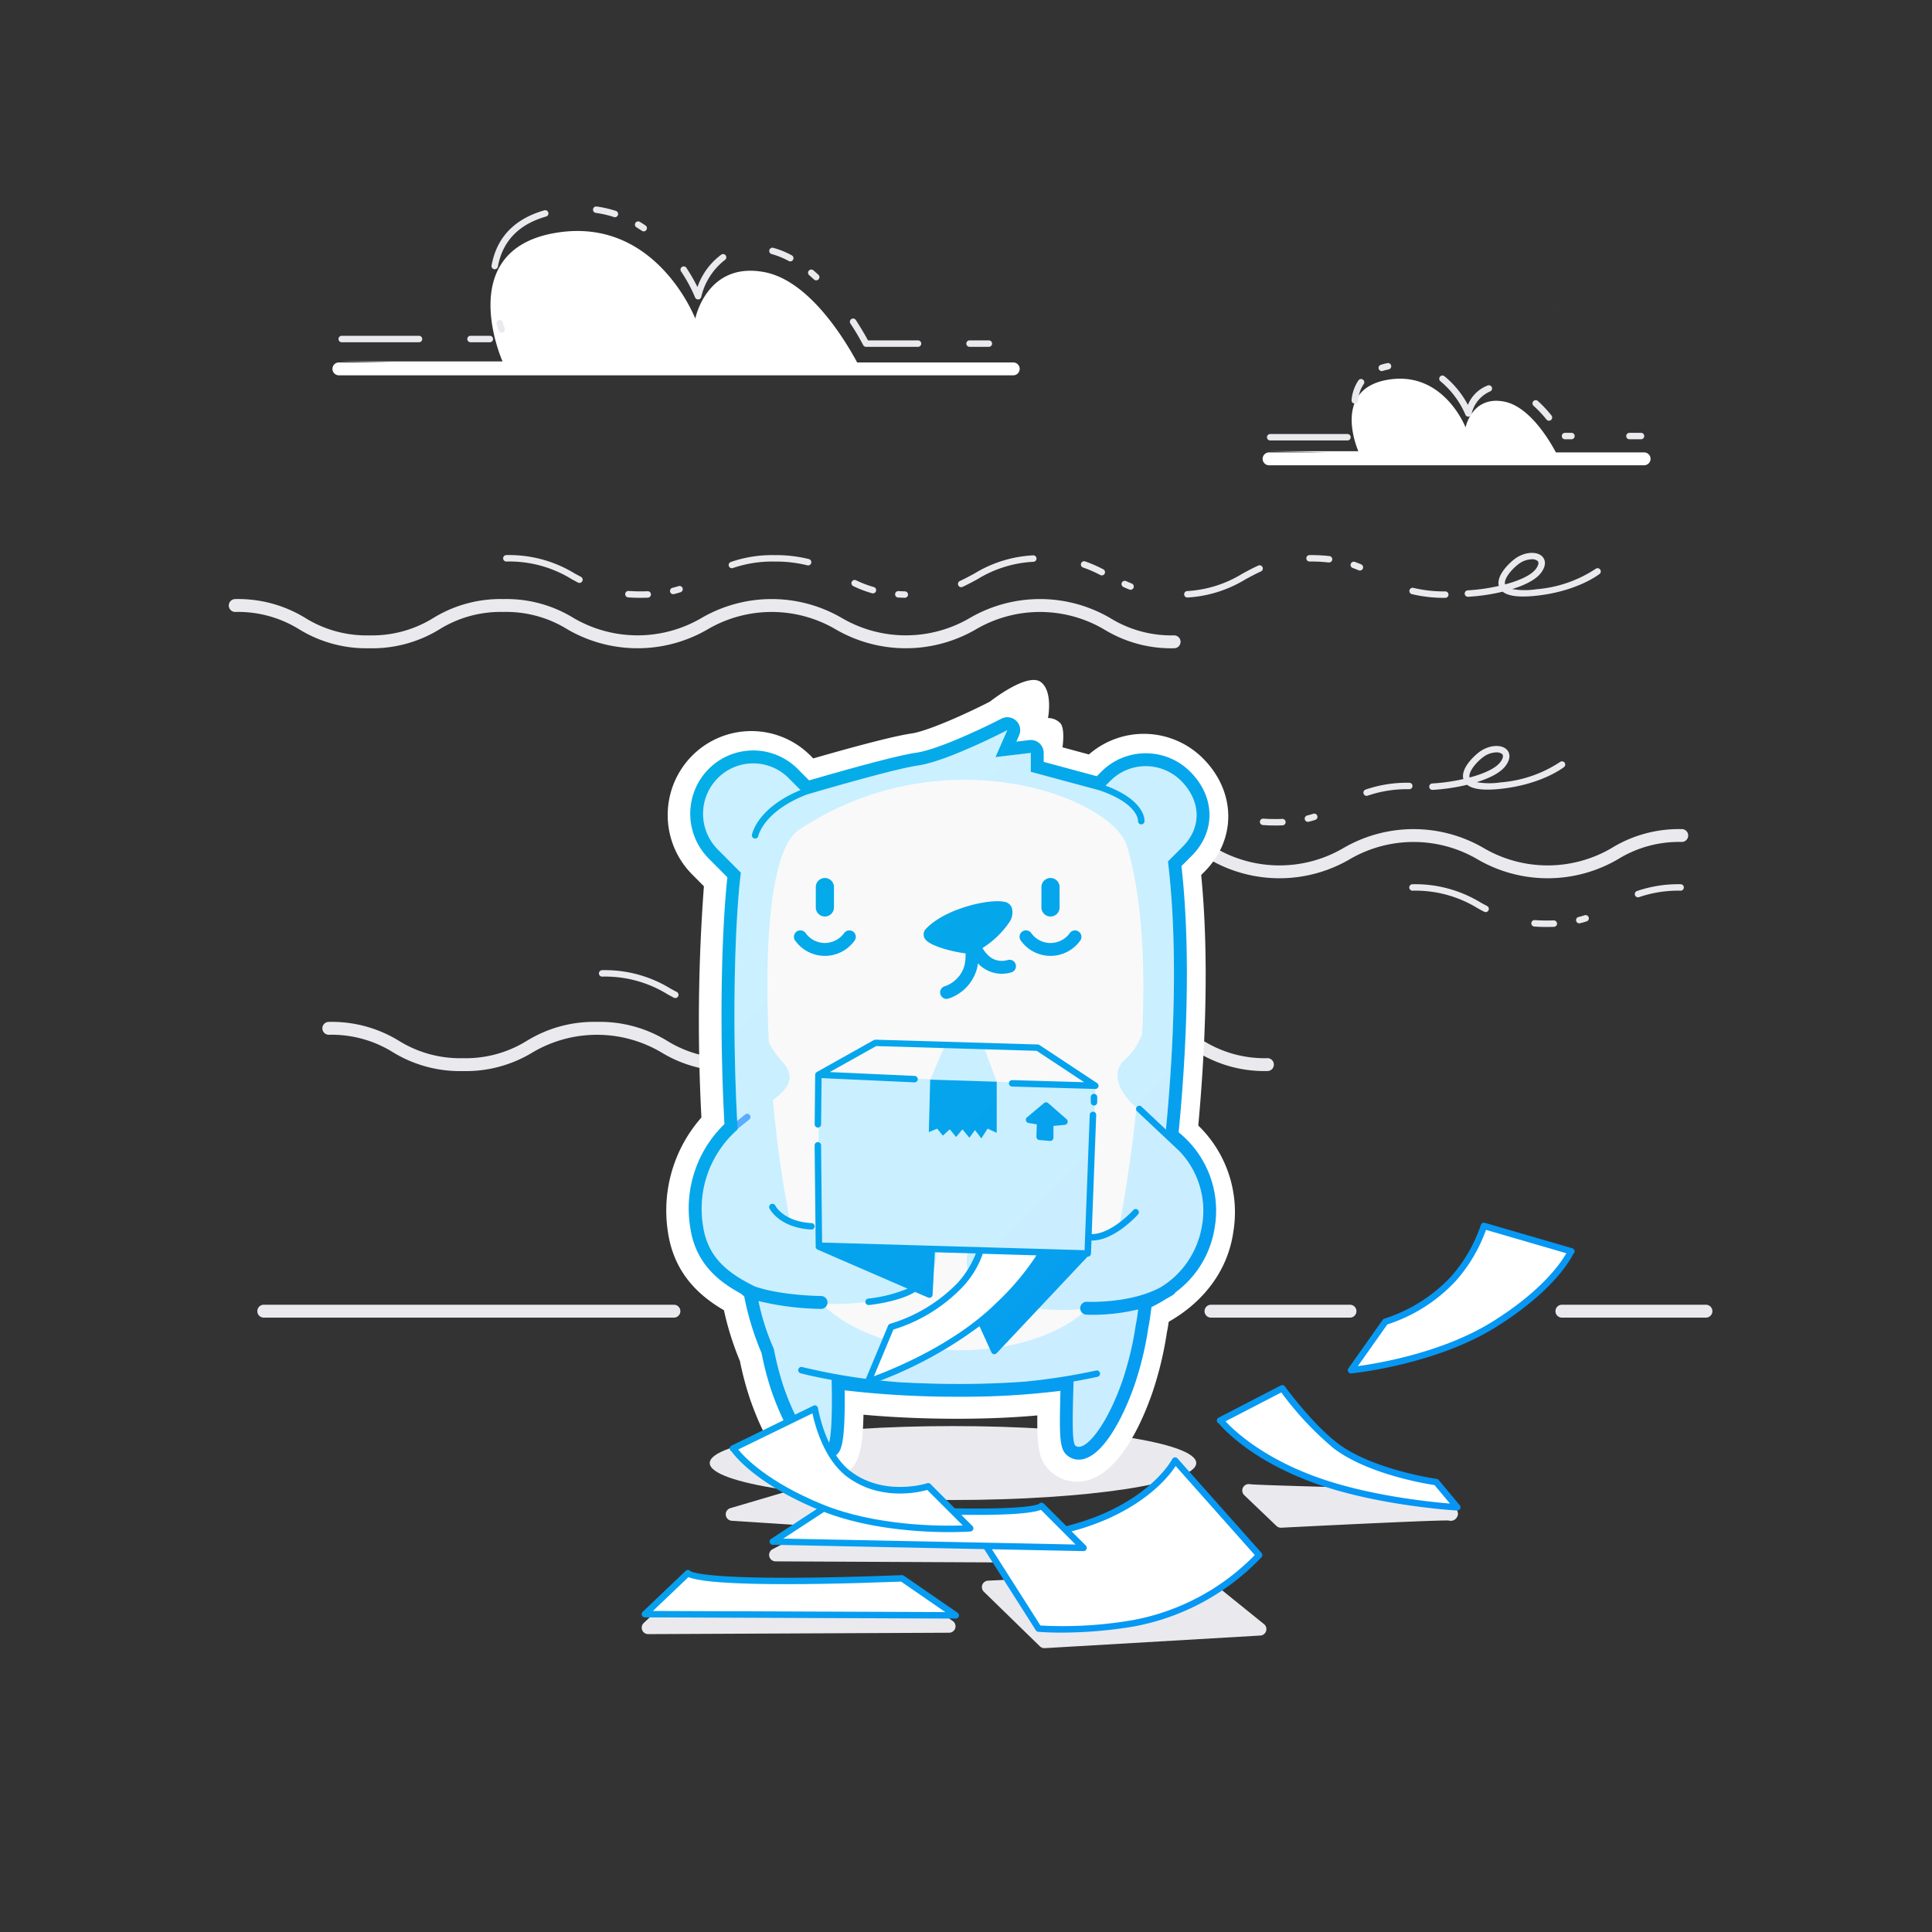 <svg xmlns="http://www.w3.org/2000/svg" width="300" height="300" viewBox="0 0 300 300">
  <rect x="0" y="0" width="300" height="300" fill="#333333" stroke="none"/>
  <defs>
    <linearGradient id="a" x1="-300.021" y1="-272.736" x2="547.138" y2="574.423" gradientUnits="userSpaceOnUse">
      <stop offset="0" stop-color="#ccfbff"/>
      <stop offset="1" stop-color="#c9e4ff"/>
    </linearGradient>
    <linearGradient id="b" x1="-18.672" y1="23.78" x2="279.805" y2="322.256" gradientUnits="userSpaceOnUse">
      <stop offset="0" stop-color="#00c8d7"/>
      <stop offset="1" stop-color="#0a84ff"/>
    </linearGradient>
  </defs>
  <ellipse cx="147.98" cy="227.18" rx="37.772" ry="5.739" fill="#eaeaee"/>
  <path d="M166.909 241.114c-3.981-6.089-4.649-6.1-5.174-6.1-.694-.012-20.082-1.128-30.409-1.727l-5.48-2.529a1 1 0 0 0-.736-.04c-.521.174-8.625 2.562-11.7 3.468a1 1 0 0 0 .217 1.957l13.172.854-6.831 3.564a1 1 0 0 0 .458 1.887l45.649.217a1 1 0 0 0 .837-1.547z" fill="#eaeaee"/>
  <path d="M147.941 251.71l-6.3-4.348a.934.934 0 0 0-.6-.176l-36.954 1.3a1 1 0 0 0-.649.27l-3.478 3.261a1 1 0 0 0 .684 1.729l46.736-.217a1 1 0 0 0 .563-1.823z" fill="#eaeaee"/>
  <path d="M196.264 252.187l-11.3-9.13a1 1 0 0 0-.718-.218l-26.5 2.39-4.328.216a1 1 0 0 0-.648 1.715l8.7 8.479a1 1 0 0 0 .7.284h.059l33.476-1.957a1 1 0 0 0 .57-1.776z" fill="#eaeaee"/>
  <path d="M223.976 231.634a1.006 1.006 0 0 0-.71-.319c-11.112-.254-28.009-.689-29.167-.85a1 1 0 0 0-.893 1.7l5 4.782a1 1 0 0 0 .691.277h.051c9.877-.507 24.978-1.217 26.009-1.114a1.108 1.108 0 0 0 1.258-.485c.354-.598.434-1.111-2.239-3.991z" fill="#eaeaee"/>
  <path d="M157.336 56.28H133.1c-2.108-3.9-7.559-12.719-14.4-14.023-8.952-1.707-10.737 7.217-10.737 7.217s-5.949-15.469-21-13.419c-16.878 2.3-8.928 20.065-8.928 20.065H52.627l8.187.159h-8.191a1 1 0 0 0 0 2h104.713a1 1 0 0 0 0-2z" fill="#fff"/>
  <path d="M255.293 70.249H241.6c-1.129-2.113-4.19-7.156-8.057-7.894-4.978-.949-5.971 4.013-5.971 4.013s-3.309-8.6-11.68-7.462c-9.386 1.278-4.965 11.158-4.965 11.158H196.8l9.462.184h-9.2a1 1 0 0 0 0 2h58.233a1 1 0 0 0 0-2z" fill="#fff"/>
  <path d="M241.739 47.853l.045-.1c-.058.025-.063.06-.045.1z" fill="#fff"/>
  <path d="M153.55 53.855h-3a.5.5 0 0 1 0-1h3a.5.5 0 0 1 0 1zm-11 0h-8.07a.5.5 0 0 1-.452-.285 38.288 38.288 0 0 0-1.976-3.334.5.5 0 0 1 .837-.549c.393.6 1.445 2.295 1.889 3.168h7.771a.5.5 0 0 1 0 1zm-66.488-.712h-3a.5.5 0 0 1 0-1h3a.5.5 0 0 1 0 1zm-11 0h-12a.5.5 0 0 1 0-1h12a.5.5 0 0 1 0 1zm12.838-1.49a.5.5 0 0 1-.473-.339c-.1-.29-.2-.616-.311-.972a.5.5 0 1 1 .958-.287c.1.344.2.656.3.937a.5.5 0 0 1-.312.635.515.515 0 0 1-.162.026zm30.5-5.153a.506.506 0 0 1-.468-.32 23.563 23.563 0 0 0-2.181-4.037.5.5 0 0 1 .834-.553 27.46 27.46 0 0 1 1.718 2.983 10.516 10.516 0 0 1 3.679-5.017.5.5 0 1 1 .571.82 10.183 10.183 0 0 0-3.663 5.724.5.5 0 0 1-.4.394.492.492 0 0 1-.09.006zm18.343-2.966a.5.5 0 0 1-.339-.133q-.361-.333-.734-.65a.5.5 0 1 1 .646-.762q.39.33.766.678a.5.5 0 0 1-.339.867zM76.821 41.81a.563.563 0 0 1-.09-.008.5.5 0 0 1-.4-.582c.792-4.351 3.544-7.229 8.181-8.555a.5.5 0 1 1 .275.961c-4.24 1.213-6.754 3.828-7.473 7.773a.5.5 0 0 1-.493.411zm45.892-1.221a.5.5 0 0 1-.236-.06 12.614 12.614 0 0 0-2.667-1.082.5.5 0 0 1 .262-.965 13.589 13.589 0 0 1 2.879 1.166.5.5 0 0 1-.237.94zm-22.76-4.664a.5.5 0 0 1-.28-.086q-.4-.271-.82-.525a.5.5 0 1 1 .517-.855q.444.267.865.553a.5.5 0 0 1-.281.914zm-4.47-2.2a.5.5 0 0 1-.154-.024 16.412 16.412 0 0 0-2.832-.647.5.5 0 0 1 .137-.99 17.452 17.452 0 0 1 3 .687.5.5 0 0 1-.154.976z" fill="#eaeaee"/>
  <path d="M182.316 98.659a18.015 18.015 0 0 1-9.94-2.7 21.661 21.661 0 0 0-21.783 0 19.662 19.662 0 0 1-19.879 0 21.655 21.655 0 0 0-21.78 0 19.65 19.65 0 0 1-19.873 0 19.92 19.92 0 0 0-10.886-2.937 19.931 19.931 0 0 0-10.889 2.938 18.005 18.005 0 0 1-9.937 2.7 18 18 0 0 1-9.936-2.7 19.926 19.926 0 0 0-10.888-2.937 1 1 0 0 0 0 2 18 18 0 0 1 9.936 2.7 19.926 19.926 0 0 0 10.888 2.938 19.932 19.932 0 0 0 10.89-2.938 18 18 0 0 1 9.937-2.7 18 18 0 0 1 9.934 2.7 21.649 21.649 0 0 0 21.777 0 19.657 19.657 0 0 1 19.876 0 21.659 21.659 0 0 0 21.782 0 19.666 19.666 0 0 1 19.881 0 19.937 19.937 0 0 0 10.892 2.938 1 1 0 0 0 0-2zm66.143-10.24a.5.5 0 0 0-.7-.084 19.457 19.457 0 0 1-9.2 3.162 11.427 11.427 0 0 1-3.738-.029c2-.62 3.759-1.488 4.548-2.628.953-1.376.377-2.177.086-2.457-.88-.849-2.82-.664-4.236.4-1.065.8-2.892 2.666-2.477 4.2a29.546 29.546 0 0 1-4.815.685.5.5 0 0 0 .024 1h.025a30.5 30.5 0 0 0 5.355-.79c.88.715 2.643.915 5.337.616 6.261-.7 9.574-3.263 9.712-3.371a.5.5 0 0 0 .079-.704zm-12.646-.839a3.515 3.515 0 0 1 2.052-.735 1.318 1.318 0 0 1 .891.259c.31.3 0 .859-.215 1.168-.734 1.06-2.664 1.894-4.832 2.472-.233-.777.881-2.244 2.104-3.164zm-103.279 3.449a17.836 17.836 0 0 0 2.88 1.09.5.5 0 0 0 .27-.963 16.942 16.942 0 0 1-2.722-1.031.5.5 0 1 0-.428.9zm-18.885-2.8a.483.483 0 0 0 .168-.029 18.775 18.775 0 0 1 6.459-1 20.224 20.224 0 0 1 5.081.581.5.5 0 1 0 .249-.969 21.191 21.191 0 0 0-5.33-.612 19.728 19.728 0 0 0-6.795 1.062.5.5 0 0 0 .168.971zm35.6 2.948a.5.5 0 0 0 .208-.046c.81-.373 1.565-.782 2.3-1.178a18.324 18.324 0 0 1 8.719-2.718.5.5 0 0 0-.057-1 19.381 19.381 0 0 0-9.139 2.837c-.716.388-1.458.789-2.237 1.148a.5.5 0 0 0 .209.954zm18.929-3.052a19.413 19.413 0 0 1 2.681 1.165.5.5 0 0 0 .457-.891 20.737 20.737 0 0 0-2.815-1.222.5.5 0 0 0-.323.947zm-28.717 4.656c.328.02.666.034 1.017.043h.013a.5.5 0 0 0 .013-1 26.883 26.883 0 0 1-.981-.041.5.5 0 0 0-.061 1zm-34.925-.516a.516.516 0 0 0 .121-.015c.345-.086.674-.18.992-.28a.5.5 0 1 0-.3-.953q-.448.142-.932.263a.5.5 0 0 0 .12.985zm69.891-1.124c.3.141.619.276.944.4a.486.486 0 0 0 .184.035.5.5 0 0 0 .184-.965c-.308-.122-.6-.25-.893-.383a.5.5 0 0 0-.418.908zm31.973-4.795a24.722 24.722 0 0 0-2.812-.152h-.246a.5.5 0 0 0 .006 1h.239a23.378 23.378 0 0 1 2.7.146h.058a.5.5 0 0 0 .057-1zm4.957 1.286a18.905 18.905 0 0 0-.957-.373.5.5 0 1 0-.337.941c.313.112.614.231.906.354a.5.5 0 0 0 .388-.922zm13.064 4.2a20.357 20.357 0 0 1-4.951-.548.5.5 0 0 0-.241.971 21.357 21.357 0 0 0 5.192.577.5.5 0 1 0 0-1zM78.626 87.193A18.422 18.422 0 0 1 88.8 89.95l.942.506a.5.5 0 0 0 .468-.885l-.934-.5a19.489 19.489 0 0 0-10.649-2.878.5.5 0 0 0 0 1zm116.741.636c-.863.392-1.662.824-2.435 1.242a18.337 18.337 0 0 1-8.572 2.708.5.5 0 0 0 .031 1h.032a19.407 19.407 0 0 0 8.985-2.827c.758-.409 1.542-.833 2.373-1.211a.5.5 0 1 0-.413-.91zm-97.823 4.933c.6.044 1.243.066 1.905.066q.6 0 1.148-.022a.5.5 0 0 0 .479-.521.493.493 0 0 0-.52-.479 26.789 26.789 0 0 1-2.94-.042.493.493 0 0 0-.535.462.5.5 0 0 0 .463.536z" fill="#eaeaee"/>
  <path d="M93.5 151.647a18.413 18.413 0 0 1 10.172 2.757c.313.17.627.34.945.507a.5.5 0 1 0 .465-.885c-.314-.165-.624-.333-.934-.5a19.486 19.486 0 0 0-10.648-2.879.5.5 0 0 0 0 1zm18.919 5.567c.518.038 1.067.056 1.631.062v-1a24.239 24.239 0 0 1-1.56-.06.5.5 0 0 0-.073 1zm84.386 7.1a17.993 17.993 0 0 1-9.934-2.7 24.348 24.348 0 0 0-4.74-2.115q-.039 1.039-.087 2.073a24.339 24.339 0 0 1 3.875 1.8 19.91 19.91 0 0 0 10.886 2.938 1 1 0 1 0 0-2zm-83.284 0a18 18 0 0 1-9.935-2.7 19.924 19.924 0 0 0-10.887-2.937 19.92 19.92 0 0 0-10.886 2.938 18 18 0 0 1-9.935 2.7 18 18 0 0 1-9.934-2.7 19.92 19.92 0 0 0-10.886-2.937 1 1 0 0 0 0 2 18 18 0 0 1 9.934 2.7 19.92 19.92 0 0 0 10.886 2.938 19.922 19.922 0 0 0 10.887-2.937 19.644 19.644 0 0 1 19.869 0 19.923 19.923 0 0 0 10.887 2.938c.222 0 .432-.006.645-.011q-.027-1-.047-2c-.202.002-.397.007-.603.007z" fill="#eaeaee"/>
  <path d="M209.235 68.394h-12a.5.5 0 0 1 0-1h12a.5.5 0 0 1 0 1zm45.582-.184h-1.8a.5.5 0 0 1 0-1h1.8a.5.5 0 0 1 0 1zm-10.8 0h-1a.5.5 0 0 1 0-1h1a.5.5 0 0 1 0 1zm-3.491-2.881a.5.5 0 0 1-.39-.187 18.3 18.3 0 0 0-2-2.129.5.5 0 1 1 .668-.744 19.181 19.181 0 0 1 2.109 2.246.5.5 0 0 1-.389.813zm-12.517-.629a.5.5 0 0 1-.466-.32 13.846 13.846 0 0 0-3.855-5.164.5.5 0 1 1 .623-.781 14.475 14.475 0 0 1 3.623 4.438 5.416 5.416 0 0 1 3.107-3.029.5.5 0 0 1 .326.945 5 5 0 0 0-2.867 3.51.5.5 0 0 1-.447.4zm-17.64-2.036h-.051a.5.5 0 0 1-.447-.548 6.448 6.448 0 0 1 1.057-3.035.5.5 0 1 1 .824.566 5.457 5.457 0 0 0-.886 2.57.5.5 0 0 1-.497.444zm4.193-5.039a.5.5 0 0 1-.151-.977 10.123 10.123 0 0 1 1.018-.264.5.5 0 0 1 .2.98 8.89 8.89 0 0 0-.916.236.512.512 0 0 1-.151.022z" fill="#eaeaee"/>
  <path d="M104.646 204.6H40.958a1 1 0 0 1 0-2h63.688a1 1 0 1 1 0 2z" fill="#eaeaee"/>
  <path d="M209.627 204.6h-21.586a1 1 0 0 1 0-2h21.587a1 1 0 0 1 0 2z" fill="#eaeaee"/>
  <path d="M264.9 204.6h-22.368a1 1 0 0 1 0-2H264.9a1 1 0 0 1 0 2z" fill="#eaeaee"/>
  <path d="M212.21 123.577a.479.479 0 0 0 .167-.029 18.777 18.777 0 0 1 6.456-1 .5.5 0 0 0 0-1 19.725 19.725 0 0 0-6.791 1.06.5.5 0 0 0 .167.971zm-9.118 4.039a.516.516 0 0 0 .121-.015c.345-.086.674-.18.992-.28a.5.5 0 1 0-.3-.953q-.448.142-.932.263a.5.5 0 0 0 .12.985zm19.345-4.964h.025a30.515 30.515 0 0 0 5.356-.79c.881.714 2.644.916 5.336.616 6.261-.7 9.575-3.264 9.712-3.372a.5.5 0 0 0-.619-.785 19.464 19.464 0 0 1-9.2 3.163 11.451 11.451 0 0 1-3.737-.029c2-.621 3.758-1.488 4.548-2.629.952-1.375.377-2.176.086-2.457-.88-.846-2.82-.664-4.236.4-1.065.8-2.892 2.667-2.476 4.2a29.559 29.559 0 0 1-4.815.685.5.5 0 0 0 .024 1zm7.867-5.087a3.514 3.514 0 0 1 2.051-.735 1.319 1.319 0 0 1 .892.259c.31.3 0 .859-.214 1.168-.734 1.06-2.664 1.894-4.832 2.473-.234-.777.881-2.248 2.099-3.165zm-34.2 10.55c.6.044 1.242.066 1.9.066q.6 0 1.15-.022a.5.5 0 0 0 .479-.521.5.5 0 0 0-.52-.479 26.784 26.784 0 0 1-2.94-.042.494.494 0 0 0-.535.462.5.5 0 0 0 .468.536zm65.04.63a19.926 19.926 0 0 0-10.888 2.938 19.646 19.646 0 0 1-19.87 0 21.646 21.646 0 0 0-21.775 0 19.648 19.648 0 0 1-19.871 0 27.517 27.517 0 0 0-3.86-1.825 8.043 8.043 0 0 1-1.24 1.6l-.067.067a23.017 23.017 0 0 1 4.215 1.913 21.646 21.646 0 0 0 21.775 0 19.648 19.648 0 0 1 19.871 0 21.644 21.644 0 0 0 21.774 0 18 18 0 0 1 9.936-2.7 1 1 0 0 0 0-2zm-15.1 13.382q-.448.142-.932.263a.5.5 0 0 0 .12.985.516.516 0 0 0 .121-.015c.345-.086.674-.18.992-.28a.5.5 0 1 0-.3-.953zM187.36 125.3c.313.17.626.34.944.507a.5.5 0 0 0 .466-.885c-.313-.165-.624-.333-.936-.5a30.785 30.785 0 0 0-3.129-1.539 7.669 7.669 0 0 1 .688 1.4c.675.317 1.317.669 1.967 1.017zm53.9 17.615a26.531 26.531 0 0 1-2.94-.042.5.5 0 0 0-.073 1c.6.044 1.241.066 1.9.066q.6 0 1.152-.022a.5.5 0 0 0 .479-.521.517.517 0 0 0-.52-.477zm19.709-5.611a19.715 19.715 0 0 0-6.786 1.058.5.5 0 0 0 .167.971.479.479 0 0 0 .167-.029 18.767 18.767 0 0 1 6.451-1 .5.5 0 0 0 0-1zm-30.059 3.378c-.314-.165-.624-.333-.934-.5a19.5 19.5 0 0 0-10.648-2.877.5.5 0 0 0 0 1 18.429 18.429 0 0 1 10.172 2.756c.313.17.627.34.945.507a.5.5 0 1 0 .465-.885z" fill="#eaeaee"/>
  <path d="M186.068 174.772c1.01-10.949 1.759-25.609.451-38.9l.514-.514c5.006-5.033 4.911-12.421-.216-17.577a12.97 12.97 0 0 0-17.732-.631l-4.1-1.107s.429-2.85-.321-3.725a2.606 2.606 0 0 0-1.935-.82s.81-4.055-1.065-5.555c-2.071-1.656-7.945 3-7.945 3-3.551 1.84-9.684 4.594-12.2 4.956-2.875.413-9.386 2.182-15.237 3.867l-.414-.417a12.97 12.97 0 0 0-18.4 0 13.094 13.094 0 0 0 0 18.425l1.835 1.845a281.627 281.627 0 0 0-.386 35.906 21.818 21.818 0 0 0-5.216 17.689c.914 6.436 4.8 9.96 8.711 12.237a45.905 45.905 0 0 0 2.483 7.891 48.514 48.514 0 0 0 1.584 5.944c2.971 8.511 6.707 12.826 11.1 12.826a6.214 6.214 0 0 0 3.926-1.4c1.7-1.391 2.456-3.106 2.576-9.037 4.45.407 9.479.63 14.506.63 3.466 0 7.989-.107 12.491-.521-.062 5.242.283 7.251 2.332 8.929a6.041 6.041 0 0 0 3.818 1.358c5.994 0 9.9-8.623 11.693-13.763a54.51 54.51 0 0 0 2.272-9.4 22.5 22.5 0 0 0 .282-1.662c5.6-3.181 9.206-8.133 10.03-13.929a18.73 18.73 0 0 0-5.437-16.545z" fill="#fff"/>
  <path d="M180.923 176.649c1.356-13.432 2.047-29.548.435-42.9l2.282-2.282c3.039-3.056 2.813-7.153-.227-10.209a7.753 7.753 0 0 0-11.006 0l-1.5 1.506-10.849-2.927V116.9l-5.485.652 1.837-4.185s-9.323 4.837-13.862 5.489c-3.256.468-12.518 3.116-17.495 4.577l-2.6-2.612a7.753 7.753 0 0 0-11.006 0 7.856 7.856 0 0 0 0 11.067l3.588 3.608c-1 8.19-1.392 24.339-.5 39.878a16.356 16.356 0 0 0-5.384 14.9c.691 4.861 3.718 7.353 8.133 9.5a43.736 43.736 0 0 0 2.876 9.68 46.786 46.786 0 0 0 1.529 5.906c2.594 7.432 5.5 10.17 6.8 9.108.621-.509.764-5.158.623-10.882 10.036 1.55 27.191 1.879 37.611.037-.141 5.711-.339 10.337.281 10.845 1.3 1.062 4.686-2.654 7.28-10.086a49.724 49.724 0 0 0 2.075-8.686c.24-1.009.389-2.865.65-4.129 4.971-2.094 8.871-5.932 9.619-11.195 1.06-7.448-2.858-11.281-5.705-13.723z" fill="url(#a)"/>
  <g fill="#f9f9fa">
    <path d="M157.681 202.625c-7.81-1.785-7.984-6.013-7.316-8.5l-5.042-.149c.345 2.51-.575 6.011-7.5 7.594a37.408 37.408 0 0 1-10.215.863c9.456 9.453 32.143 9.571 41.307.752a33.732 33.732 0 0 1-11.234-.56z"/>
    <path d="M174.91 164.318a9.715 9.715 0 0 0 2.452-3.815c.485-10.321.055-20.871-2.338-29.052-2.232-7.632-28.394-17.552-50.949-2.609-4.418 2.927-5.452 17.609-4.682 33.059a13.622 13.622 0 0 0 1.968 2.818c2.466 2.659.879 4.441-1.338 6.078a179.491 179.491 0 0 0 2.655 18.852 16.685 16.685 0 0 0 4.478 1.311l-.076-24.062 17.388.691 2.177-5.053h6.114l2.011 5.434 15.319.637-.706 23.843a20.118 20.118 0 0 0 4.39-1.865c.9-4.84 1.941-11.371 2.7-18.563-2.273-2.035-4.473-5.278-1.563-7.704z"/>
  </g>
  <g fill="url(#b)">
    <path d="M128.086 142.316a1.412 1.412 0 0 0 1.411-1.41v-3.162a1.41 1.41 0 1 0-2.821 0v3.162a1.412 1.412 0 0 0 1.41 1.41z"/>
    <path d="M163.123 142.316a1.412 1.412 0 0 0 1.411-1.41v-3.162a1.41 1.41 0 1 0-2.821 0v3.162a1.412 1.412 0 0 0 1.41 1.41z"/>
    <path d="M167.475 144.641a1 1 0 0 0-1.383.28 3.677 3.677 0 0 1-5.937 0 1 1 0 0 0-1.675 1.093 5.674 5.674 0 0 0 9.287 0 1 1 0 0 0-.292-1.373z"/>
    <path d="M132.434 144.633a1 1 0 0 0-1.383.295 3.758 3.758 0 0 1-2.965 1.5 3.709 3.709 0 0 1-2.968-1.506 1 1 0 0 0-1.675 1.093 5.674 5.674 0 0 0 9.287 0 1 1 0 0 0-.296-1.382z"/>
    <path d="M156.383 149.1a3.079 3.079 0 0 1-2.589-.454 5.065 5.065 0 0 1-1.237-1.437 14.022 14.022 0 0 0 4.227-4.094 2.611 2.611 0 0 0 .316-2.192 1.475 1.475 0 0 0-1.215-.9c-2.294-.468-9.138 1.038-12.121 4.226a1.236 1.236 0 0 0-.175 1.476c.667 1.18 4.491 2.1 6.339 2.316a7.2 7.2 0 0 1-.174 1.908 4.738 4.738 0 0 1-3.063 3.2 1 1 0 0 0 .563 1.919 6.765 6.765 0 0 0 4.441-4.631 7.768 7.768 0 0 0 .161-.853 4.526 4.526 0 0 0 .864.75 5.069 5.069 0 0 0 4.408.626 1 1 0 0 0-.743-1.857z"/>
    <path stroke="#59acff" stroke-linecap="round" stroke-linejoin="round" d="M116.035 173.443l-4.139 3.327"/>
    <path d="M125.989 190.92h-.029c-4.94-.28-6.414-3.149-6.474-3.271a.5.5 0 0 1 .9-.445c.055.105 1.317 2.473 5.636 2.719a.5.5 0 0 1-.028 1z"/>
    <path d="M169.551 192.631a4.541 4.541 0 0 1-.563-.035.5.5 0 1 1 .124-.992c3.16.386 6.822-3.654 6.858-3.7a.5.5 0 0 1 .746.666c-.154.178-3.658 4.061-7.165 4.061z"/>
    <path d="M183.016 175.823c1.106-11.346 2.011-27.289.441-41.342l1.6-1.6c3.752-3.772 3.659-9.13-.223-13.034a9.753 9.753 0 0 0-13.842 0l-.68.683-8.249-2.225v-1.4a2 2 0 0 0-2.236-1.986l-2.011.239.431-.982a2 2 0 0 0-2.752-2.579c-2.511 1.3-9.781 4.79-13.226 5.284-3.123.449-11.319 2.756-16.631 4.3l-1.759-1.769a9.752 9.752 0 0 0-13.842 0 9.869 9.869 0 0 0 0 13.888l2.909 2.925c-.839 7.717-1.311 22.481-.456 38.32a18.247 18.247 0 0 0-5.315 16.012c.785 5.528 4.3 8.4 7.952 10.359a.973.973 0 0 0 .379.315l.044.018a44.416 44.416 0 0 0 2.707 8.865 47.481 47.481 0 0 0 1.548 5.908c1.391 3.985 4.288 10.669 8.067 10.669a2.948 2.948 0 0 0 1.888-.672c.741-.607 1.506-1.232 1.4-10.127a149.239 149.239 0 0 0 17.72.992 122.747 122.747 0 0 0 15.786-.912c-.187 7.245-.156 9.04 1.075 10.048a2.777 2.777 0 0 0 1.78.631c3.395 0 6.7-6 8.655-11.606a51.053 51.053 0 0 0 2.149-8.956c.138-.606.239-1.364.346-2.163.043-.324.087-.653.133-.968a21.447 21.447 0 0 0 2.278-1.27c.384-.2.763-.42 1.127-.66a.978.978 0 0 0 .307-.341 15.378 15.378 0 0 0 6.094-10.03 15.622 15.622 0 0 0-5.594-14.834zm3.615 14.554a13.725 13.725 0 0 1-6.578 9.6c-4.748 2.479-11.193 2.162-11.262 2.162a1 1 0 0 0-.111 2c.065 0 .426.022 1 .022a30.255 30.255 0 0 0 7.052-.837c-.121.893-.231 1.788-.373 2.385a49.721 49.721 0 0 1-2.075 8.686c-2.3 6.6-5.231 10.265-6.767 10.265a.788.788 0 0 1-.513-.178c-.588-.481-.44-4.669-.3-9.971a92.144 92.144 0 0 0 3.713-.719.5.5 0 1 0-.213-.977 95.1 95.1 0 0 1-10.957 1.71c-3.286.248-6.816.369-10.368.369-3.15 0-6.3-.1-9.3-.267a93.424 93.424 0 0 1-15-2.351.5.5 0 0 0-.265.965c.06.016 1.8.483 4.818 1.03.114 5.411-.04 9.722-.637 10.211a.956.956 0 0 1-.621.22c-1.47 0-3.942-2.918-6.179-9.328a46.793 46.793 0 0 1-1.529-5.906 37.051 37.051 0 0 1-2.391-7.444 43.727 43.727 0 0 0 9.71 1.22h.005a1 1 0 0 0 .005-2c-.065 0-6.126-.055-10.213-1.46-4.41-2.147-7.435-4.639-8.125-9.5a16.356 16.356 0 0 1 5.384-14.9c-.888-15.538-.5-31.687.5-39.878l-3.588-3.608a7.856 7.856 0 0 1 0-11.067 7.752 7.752 0 0 1 11.006 0l1.839 1.849c-6.694 2.774-7.5 6.758-7.537 6.949a.5.5 0 0 0 .983.183c.008-.043.855-3.866 7.552-6.438 5.027-1.473 14.049-4.046 17.255-4.507 4.54-.652 13.862-5.489 13.862-5.489l-1.837 4.185 5.485-.652v2.935l10.7 2.888c5.988 2.057 5.959 4.674 5.957 4.737a.5.5 0 0 0 .448.538h.05a.5.5 0 0 0 .5-.45c.014-.139.235-3.223-6.035-5.565l.726-.73a7.753 7.753 0 0 1 11.006 0c3.039 3.056 3.266 7.154.227 10.209l-2.282 2.282c1.562 12.943.959 28.472-.314 41.645l-3.794-3.566a.5.5 0 1 0-.685.729l4.357 4.1.01.009 1.883 1.77c.011.01.025.014.037.024a13.352 13.352 0 0 1 3.779 11.911z"/>
    <path d="M168.257 240.857h-.01l-48.258-.979a.5.5 0 0 1-.263-.919l8.478-5.543a.449.449 0 0 1 .3-.08c28.881 1.809 32.47.4 32.853.169a.5.5 0 0 1 .729-.023L168.61 240a.5.5 0 0 1-.354.854z"/>
    <path d="M147.391 237.905c-4.526 0-12.919-.456-20.082-3.389-9.543-3.907-13.037-8.2-13.719-9.141a.5.5 0 0 1 0-.9l12.716-6.2a.493.493 0 0 1 .449.006.5.5 0 0 1 .263.363c.011.068 1.141 6.818 5.027 9.79 5.259 4.022 11.862 1.9 11.929 1.88a.5.5 0 0 1 .511.121L151 236.96a.5.5 0 0 1-.315.853c-.038.002-1.285.092-3.294.092z"/>
    <path d="M164.795 253.513c-2.23 0-3.545-.125-3.574-.127a.5.5 0 0 1-.373-.229l-8.561-13.457a.5.5 0 0 1 .4-.769c.109 0 11.008-.447 18.976-4.033 7.87-3.541 10.335-8.282 10.359-8.33a.5.5 0 0 1 .382-.271.5.5 0 0 1 .438.163l13.047 14.678a.5.5 0 0 1 .006.657 36.427 36.427 0 0 1-19.868 10.769 69.143 69.143 0 0 1-11.232.949z"/>
    <path d="M148.408 251.333l-48.267-.189a.5.5 0 0 1-.343-.862l6.677-6.361a.5.5 0 0 1 .728.041c.378.239 3.928 1.74 32.847.626a.542.542 0 0 1 .3.088l8.341 5.746a.5.5 0 0 1-.284.912z"/>
    <path d="M226.286 234.554h-.027c-.12-.006-12.14-.7-21.877-4.159-9.865-3.507-14.313-8.4-15.115-9.353a.5.5 0 0 1-.045-.909l9.663-5a.5.5 0 0 1 .635.151c.042.058 4.181 5.759 8.169 8.808 5.376 4.112 15.307 5.541 15.406 5.555a.505.505 0 0 1 .315.175l3.26 3.913a.5.5 0 0 1-.384.82z"/>
    <path d="M209.79 213.262a.5.5 0 0 1-.408-.788l5.322-7.532a.5.5 0 0 1 .277-.194 24.254 24.254 0 0 0 10.284-6.463 23.325 23.325 0 0 0 4.677-8.068.5.5 0 0 1 .619-.339l13.582 3.951a.5.5 0 0 1 .148.89c-.513 1.044-3.23 5.865-11.973 11.332-9.476 5.926-22.353 7.2-22.482 7.21z"/>
    <path d="M144.443 167.645l-.217 8.151 1.304-.543.87 1.087 1.087-.979.978 1.196.978-1.196 1.087 1.305.869-1.196.979 1.304.978-1.521 1.413.652v-7.934l-10.326-.326z"/>
    <path d="M165.622 173.79l-2.857-2.5a.5.5 0 0 0-.65-.007l-2.643 2.214a.5.5 0 0 0 .239.876l1.283.214-.058 1.921a.5.5 0 0 0 .457.513l1.643.144h.043a.5.5 0 0 0 .5-.5v-1.832l1.762-.17a.5.5 0 0 0 .281-.874z"/>
    <path d="M169.732 172.623a.524.524 0 0 0-.519.481l-.8 21.024-40.759-1.183-.159-15.1a.5.5 0 0 0-.5-.5h-.005a.5.5 0 0 0-.495.5l.164 15.582c0 .015.007.027.009.041a.5.5 0 0 0 .289.569l13.975 6.062a22.293 22.293 0 0 1-6.079 1.544.5.5 0 0 0 .05 1h.051c.194-.02 4.631-.49 7.136-2.035l2.022.877a.5.5 0 0 0 .7-.433l.35-6.6 6.365.185a14.875 14.875 0 0 1-2.8 4.539 24.216 24.216 0 0 1-10.479 6.371.5.5 0 0 0-.342.292l-3.56 8.508a.5.5 0 0 0 .461.693.492.492 0 0 0 .154-.024 64.014 64.014 0 0 0 17.133-9.089l1.849 4.061a.5.5 0 0 0 .374.286.46.46 0 0 0 .082.007.5.5 0 0 0 .364-.157l14.088-14.968s0-.012.009-.017h.044a.5.5 0 0 0 .5-.481l.815-21.52a.5.5 0 0 0-.487-.515z"/>
    <path d="M170.579 168.566a.439.439 0 0 0-.054-.187.471.471 0 0 0-.049-.078.485.485 0 0 0-.074-.073c-.014-.012-.022-.028-.038-.038l-8.958-5.92a.5.5 0 0 0-.261-.083l-25.205-.746c-.011 0-.021.005-.032.006a.488.488 0 0 0-.115.021 17.081 17.081 0 0 0-.113.036l-8.846 4.957c-.01.006-.013.018-.022.024a.494.494 0 0 0-.189.208.5.5 0 0 0-.042.2l-.08 7.691a.5.5 0 0 0 .495.5H127a.5.5 0 0 0 .5-.5l.075-7.174 14.4.657H142a.5.5 0 0 0 .022-1l-13.17-.6 7.2-4.033 24.924.737 7.375 4.874-11.173-.325a.514.514 0 0 0-.515.485.5.5 0 0 0 .485.515l12.929.376h.015a.49.49 0 0 0 .214-.053.481.481 0 0 0 .05-.033.488.488 0 0 0 .124-.113c.008-.01.021-.015.029-.026s.008-.024.014-.035a.621.621 0 0 0 .06-.187c0-.013.008-.024.009-.038a.475.475 0 0 0-.013-.045z"/>
    <path d="M169.876 169.851a.5.5 0 0 0-.5.5v.815a.5.5 0 1 0 1 0v-.815a.5.5 0 0 0-.5-.5z"/>
  </g>
  <g fill="#fff">
    <path d="M161.635 234.443c-1.483.6-5.74.859-12.372.777l1.737 1.74a.5.5 0 0 1-.315.853c-.04 0-1.287.093-3.3.093-4.39 0-12.412-.436-19.426-3.137l-6.338 4.144 45.4.92z"/>
    <path d="M114.627 225.078c1.019 1.253 4.62 5.057 13.061 8.513 8.37 3.426 18.489 3.393 21.81 3.279l-5.512-5.512c-1.421.4-7.462 1.769-12.552-2.125-3.5-2.678-4.888-7.92-5.281-9.77z"/>
    <path d="M190.3 220.7c1.248 1.357 5.686 5.649 14.414 8.753 7.842 2.788 17.2 3.754 20.433 4.018l-2.385-2.862c-1.471-.224-10.457-1.726-15.683-5.722a49.522 49.522 0 0 1-8.117-8.669z"/>
    <path d="M215.419 205.661l-4.57 6.469c3.292-.446 13.271-2.132 20.939-6.928 7.762-4.854 10.646-9.2 11.432-10.6l-12.474-3.629a24.19 24.19 0 0 1-4.746 7.985 24.936 24.936 0 0 1-10.581 6.703z"/>
    <path d="M152.6 194.682a14.244 14.244 0 0 1-3.155 5.187 25.007 25.007 0 0 1-10.718 6.586L135.7 213.7c3.117-1.151 12.491-4.964 18.936-11.311a40.684 40.684 0 0 0 6.307-7.457z"/>
    <path d="M101.386 250.148l45.406.178-6.872-4.733c-18.61.709-30.359.451-33.017-.7z"/>
    <path d="M182.553 227.638c-.948 1.463-3.872 5.2-10.477 8.174a38.538 38.538 0 0 1-5.678 1.98L168.61 240a.5.5 0 0 1-.354.854h-.01l-14.223-.288 7.535 11.841a63.477 63.477 0 0 0 14.307-.831 35.459 35.459 0 0 0 18.979-10.112z"/>
  </g>
</svg>
